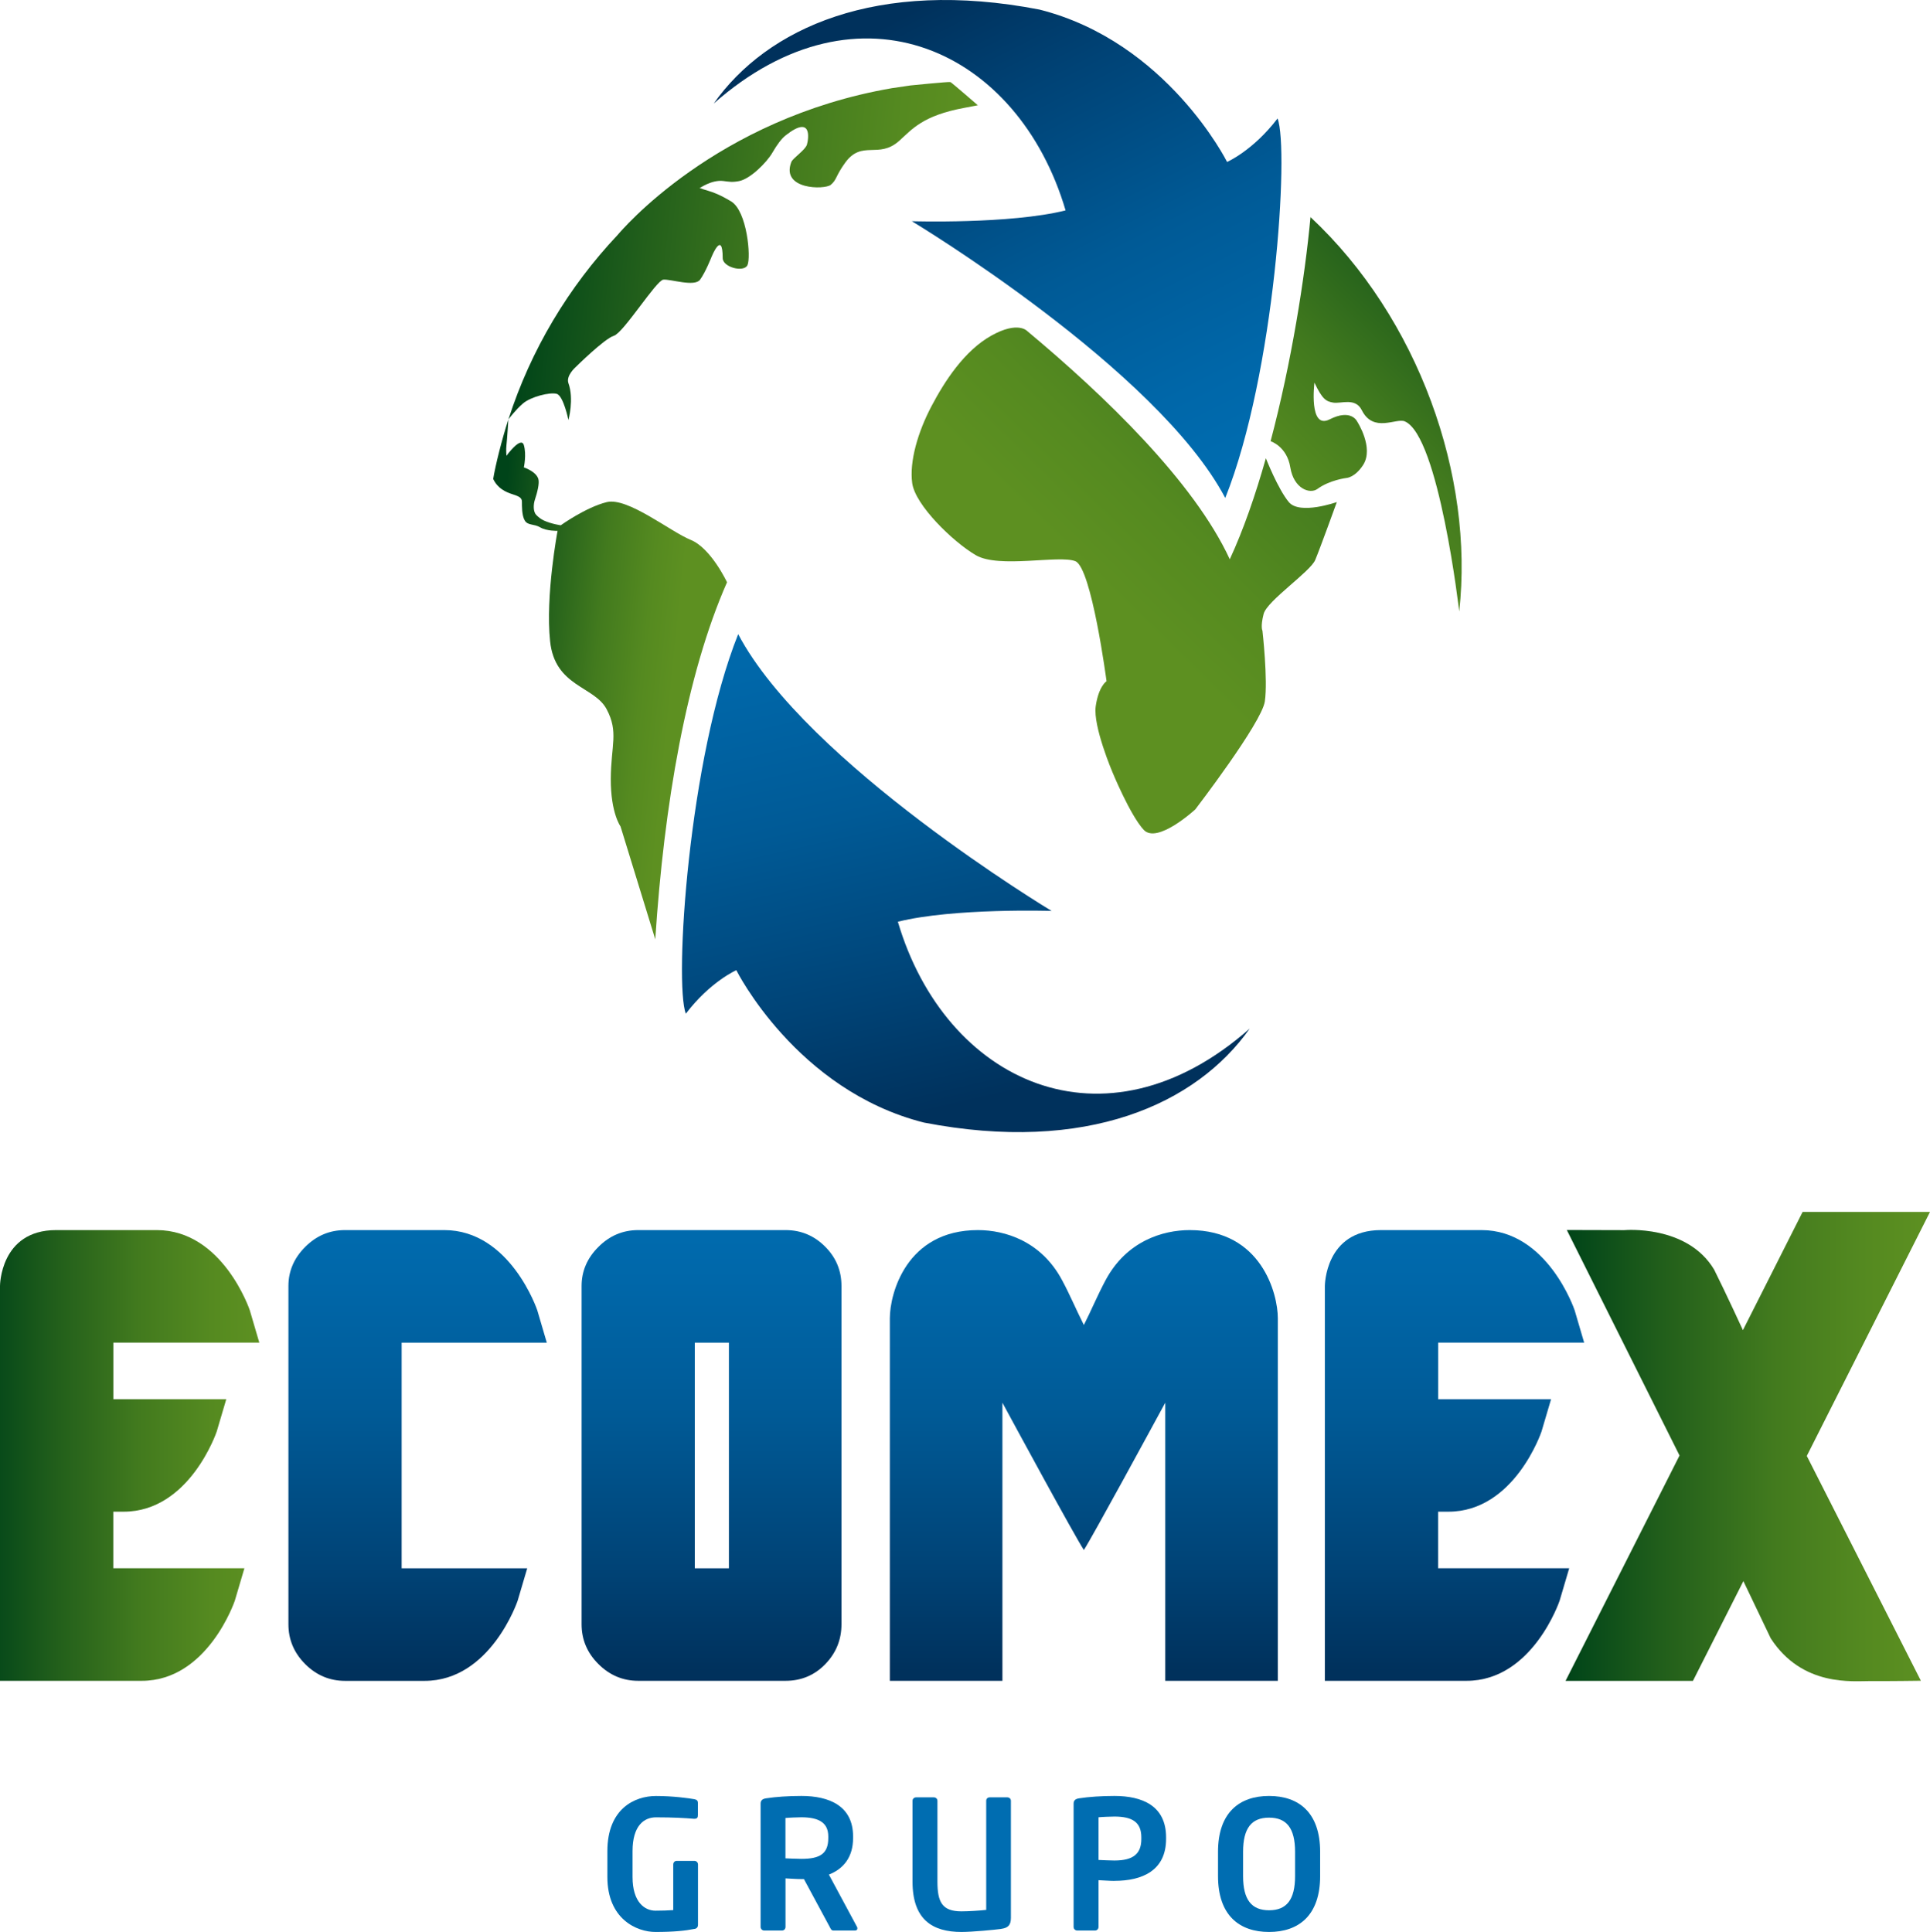 <?xml version="1.0" encoding="UTF-8"?>
<svg id="Camada_2" data-name="Camada 2" xmlns="http://www.w3.org/2000/svg" xmlns:xlink="http://www.w3.org/1999/xlink" viewBox="0 0 372.73 373.17">
  <defs>
    <style>
      .cls-1 {
        fill: url(#linear-gradient-2);
      }

      .cls-2 {
        fill: url(#linear-gradient-10);
      }

      .cls-3 {
        fill: url(#linear-gradient-12);
      }

      .cls-4 {
        fill: none;
      }

      .cls-5 {
        fill: url(#linear-gradient-4);
      }

      .cls-6 {
        fill: url(#linear-gradient-3);
      }

      .cls-7 {
        fill: url(#linear-gradient-5);
      }

      .cls-8 {
        fill: url(#linear-gradient-8);
      }

      .cls-9 {
        fill: url(#linear-gradient-7);
      }

      .cls-10 {
        fill: url(#linear-gradient-9);
      }

      .cls-11 {
        fill: url(#linear-gradient-11);
      }

      .cls-12 {
        fill: url(#linear-gradient-6);
      }

      .cls-13 {
        fill: url(#linear-gradient);
      }

      .cls-14 {
        fill: #006db1;
      }
    </style>
    <linearGradient id="linear-gradient" x1="101.9" y1="44.47" x2="185.54" y2="52.96" gradientUnits="userSpaceOnUse">
      <stop offset="0" stop-color="#004419"/>
      <stop offset=".27" stop-color="#225f1b"/>
      <stop offset=".57" stop-color="#427a1e"/>
      <stop offset=".83" stop-color="#558a20"/>
      <stop offset="1" stop-color="#5d9021"/>
    </linearGradient>
    <linearGradient id="linear-gradient-2" x1="94.14" y1="129.38" x2="129.87" y2="133.01" xlink:href="#linear-gradient"/>
    <linearGradient id="linear-gradient-3" x1="286.99" y1="32.45" x2="210.37" y2="110.83" xlink:href="#linear-gradient"/>
    <linearGradient id="linear-gradient-4" x1="295.58" y1="51.26" x2="244.18" y2="103.83" xlink:href="#linear-gradient"/>
    <linearGradient id="linear-gradient-5" x1="190.32" y1="212.3" x2="165.97" y2="105.37" gradientUnits="userSpaceOnUse">
      <stop offset="0" stop-color="#00315c"/>
      <stop offset=".22" stop-color="#004376"/>
      <stop offset=".54" stop-color="#005a96"/>
      <stop offset=".82" stop-color="#0067a9"/>
      <stop offset="1" stop-color="#006db1"/>
    </linearGradient>
    <linearGradient id="linear-gradient-6" x1="181.15" y1="-.42" x2="230.84" y2="97.35" xlink:href="#linear-gradient-5"/>
    <linearGradient id="linear-gradient-7" x1="302.35" y1="279.41" x2="372.73" y2="279.41" xlink:href="#linear-gradient"/>
    <linearGradient id="linear-gradient-8" x1="137.41" y1="323.04" x2="137.41" y2="230.69" xlink:href="#linear-gradient-5"/>
    <linearGradient id="linear-gradient-9" x1="-3.38" y1="281.13" x2="49.72" y2="281.13" xlink:href="#linear-gradient"/>
    <linearGradient id="linear-gradient-10" x1="280.91" y1="323.04" x2="280.91" y2="230.68" xlink:href="#linear-gradient-5"/>
    <linearGradient id="linear-gradient-11" x1="80.65" y1="323.04" x2="80.65" y2="230.68" xlink:href="#linear-gradient-5"/>
    <linearGradient id="linear-gradient-12" x1="209.32" y1="323.04" x2="209.32" y2="230.68" xlink:href="#linear-gradient-5"/>
  </defs>
  <g id="Camada_1-2" data-name="Camada 1">
    <g>
      <g>
        <path class="cls-13" d="M188.85,20.33s-.7.15-2.6.5c-8.11,1.5-10.1,4.15-12.6,6.38-3.98,3.56-7.18-.25-10.42,4.21-1.87,2.57-1.62,3.33-2.8,4.29-1.2.95-9.66.96-7.61-4.41.29-.77,2.7-2.3,3.02-3.37.31-1.07,1.07-5.85-4.09-1.8-.81.64-1.66,1.76-2.62,3.42-1.02,1.76-4.18,5-6.4,5.43-1.33.26-1.89.12-3.05-.02-2.23-.28-4.6,1.41-4.6,1.41.53,0-.02,0,1.62.46,1.13.33,2.39.81,4.48,2.06,3.12,1.86,3.88,10.86,3.17,12.33-.72,1.47-4.78.39-4.78-1.36,0-5.49-2.12-.32-2.12-.32,0,0-1.18,3.02-2.25,4.48-1.06,1.46-5.75-.16-7.11,0-1.36.15-7.68,10.27-9.53,10.83-1.85.57-7.38,6.05-7.38,6.05,0,0-1.92,1.66-1.4,3.12,1.11,3.08,0,7.11,0,7.11,0,0-.96-4.67-2.25-5.05-1.29-.38-5.02.54-6.55,1.87-1.43,1.24-2.64,2.86-2.79,3.06,4.33-13.47,11.62-25.58,21.1-35.64.57-.66,18.83-22.46,52.96-28.34h.01l3.59-.53s7.45-.75,7.7-.65c.25.1,5.29,4.48,5.29,4.48Z"/>
        <path class="cls-1" d="M140.41,112.46c-7.84,17.76-12.17,42.97-13.86,68.98l-6.71-21.81s-1.9-2.57-1.88-9.15c.03-6.58,1.56-9.06-.82-13.52-2.38-4.45-9.98-4.32-10.9-13.09-.93-8.76,1.44-21.33,1.44-21.33,0,0-2.1.06-3.34-.67-1.24-.73-2.37-.33-2.98-1.31-.61-.98-.55-2.92-.56-3.57,0-.64-.19-1.01-1.69-1.48-1.5-.47-3-1.18-3.86-3,.4-2.53,1.71-7.76,2.93-11.49,0,0-.26,4.09-.37,4.96-.11.87,0,2.06,0,2.06,0,0,2.82-3.89,3.36-2.06.54,1.83,0,4.3,0,4.3,0,0,2.36.76,2.8,2.24.25.85-.22,2.64-.67,4-.33,1.01-.32,2.35.27,2.95.39.4.9.82,1.51,1.09,1.5.67,3.22.9,3.22.9,0,0,4.83-3.47,8.87-4.47,4.04-1,12.3,5.7,16.22,7.29,3.92,1.59,7.01,8.18,7.01,8.18Z"/>
        <path class="cls-6" d="M244.04,118.58c-.65,2.53-.23,3.24-.23,3.24,0,0,1.08,9.5.46,13.67-.62,4.16-13.43,20.85-13.43,20.85,0,0-7.35,6.78-9.97,3.94-2.62-2.84-6.02-11.11-6.02-11.11,0,0-3.79-8.88-3.24-12.75.55-3.87,2.09-4.84,2.09-4.84,0,0-2.89-21.93-6.02-23.18-3.13-1.25-14.77,1.46-19.24-1.17s-11.68-9.67-12.27-13.9c-.58-4.22,1.13-9.94,3.7-14.83,2.57-4.89,6.38-10.76,11.58-13.67,5.21-2.91,6.96-.86,6.96-.86,14.97,12.5,32.18,29.08,39.09,44.06,2.64-5.7,4.96-12.41,6.97-19.52,0,0,2.32,5.93,4.43,8.47,2.11,2.54,9.27,0,9.27,0,0,0-3.21,8.89-4.17,11.18-.95,2.28-9.31,7.89-9.96,10.42Z"/>
        <path class="cls-5" d="M281.81,118.11s-3.92-33.9-10.51-36.72c-1.67-.71-6.07,2.31-8.31-2.17-1.24-2.48-4-1.21-5.5-1.45-1.39-.23-2.12-.64-3.64-3.86,0,0-1.15,9.16,2.92,7.1,4.19-2.13,5.32.39,5.32.39,0,0,3.32,5.08,1.15,8.43-1.6,2.46-3.25,2.5-3.25,2.5,0,0-3.21.39-5.56,2.11-1.47,1.07-4.57-.05-5.24-4.15-.66-4.1-3.8-5.06-3.8-5.06v-.04c4-15.1,6.6-31.46,7.7-43.25,20.87,19.5,31.63,49.99,28.72,76.18Z"/>
        <path class="cls-7" d="M241.37,198.65c-10.3,14.62-31.54,24.26-62.94,18.18-24.65-6.22-36.23-29.43-36.23-29.43,0,0-5.01,2.18-9.75,8.4-2.27-5.89.5-49.26,10.11-73.31,13.16,24.97,60.53,53.46,60.53,53.46,0,0-18.95-.6-29.69,2.09,9.11,30.91,39.84,45.46,67.98,20.61Z"/>
        <path class="cls-12" d="M137.81,20.03c10.3-14.62,31.54-24.26,62.94-18.18,24.65,6.22,36.23,29.43,36.23,29.43,0,0,5.01-2.18,9.75-8.4,2.27,5.88-.5,49.26-10.1,73.31-13.16-24.97-60.53-53.46-60.53-53.46,0,0,18.95.59,29.69-2.09-9.11-30.91-39.85-45.46-67.98-20.62Z"/>
      </g>
      <g>
        <path class="cls-9" d="M348.93,281.21l22.04,43.44s-6.32.09-9.72.06c-3.4-.02-13.17,1.16-19.28-8.26-2.52-5.26-5.28-11.05-5.28-11.05l-9.74,19.27h-24.6l22.01-43.53-21.77-43.56,11.12.03s12.11-1.11,17.33,7.62c2.3,4.61,5.56,11.7,5.56,11.7l11.53-22.84h24.6l-23.79,47.12Z"/>
        <rect class="cls-4" x="134.18" y="259.35" width="6.59" height="43.58"/>
        <path class="cls-8" d="M151.72,237.6h-28.47c-2.97,0-5.53,1.09-7.68,3.25-2.17,2.15-3.25,4.68-3.25,7.55v65.33c0,2.97,1.08,5.53,3.25,7.69,2.15,2.15,4.71,3.24,7.68,3.24h28.47c3.04,0,5.61-1.09,7.68-3.24,2.08-2.16,3.11-4.72,3.11-7.69v-65.33c0-2.97-1.05-5.51-3.17-7.62-2.12-2.12-4.66-3.18-7.62-3.18ZM140.77,302.93h-6.59v-43.58h6.59v43.58Z"/>
        <path class="cls-10" d="M50.08,259.34l-1.84-6.26s-5.2-15.48-17.98-15.48H10.84c-10.84,0-10.84,10.8-10.84,10.8v76.26h27.38c12.76,0,17.97-15.48,17.97-15.48l1.85-6.26h-25.32v-10.93h2c12.76,0,17.97-15.47,17.97-15.47l1.85-6.26h-21.81v-10.92h28.21Z"/>
        <path class="cls-2" d="M277.74,291.99h1.99c12.77,0,17.97-15.47,17.97-15.47l1.85-6.26h-21.81v-10.92h28.2l-1.84-6.26s-5.2-15.48-17.98-15.48h-19.42c-10.84,0-10.84,10.8-10.84,10.8v76.26h27.37c12.76,0,17.97-15.48,17.97-15.48l1.85-6.26h-25.32v-10.93Z"/>
        <path class="cls-11" d="M105.6,259.34l-1.84-6.26s-5.2-15.48-17.97-15.48h-19.15c-2.98,0-5.54,1.08-7.7,3.25-2.16,2.15-3.24,4.68-3.24,7.55v65.33c0,2.97,1.08,5.53,3.24,7.7,2.15,2.15,4.72,3.24,7.7,3.24h15.36c12.77,0,17.97-15.48,17.97-15.48l1.85-6.26h-24.25v-43.58h28.02Z"/>
        <path class="cls-3" d="M229.77,237.6c-5.23,0-12.2,2.13-16.23,9.63-1.58,2.94-2.78,5.87-4.22,8.7-1.73-3.46-2.65-5.76-4.23-8.7-4.02-7.5-11-9.63-16.23-9.63-13.86,0-17.01,12.33-17.01,17.01v70.05h21.74v-53.72c2.33,4.3,13.79,25.46,15.73,28.45,1.43-2.13,13.38-24.14,15.72-28.45v53.72h21.74v-70.05c0-4.68-3.15-17.01-17.01-17.01Z"/>
      </g>
      <g>
        <path class="cls-14" d="M134.11,372.58c-1.73.35-3.98.59-7.54.59s-9.27-2.46-9.27-10.62v-4.98c0-8.2,5.26-10.66,9.38-10.66,3.32,0,6.3.42,7.44.62.45.1.66.28.66.73v2.32c0,.49-.14.73-.69.73h-.1c-1.59-.14-3.98-.28-7.3-.28-2.32,0-4.53,1.62-4.53,6.54v4.98c0,4.92,2.39,6.51,4.43,6.51,1.28,0,2.35-.04,3.43-.11v-8.82c0-.38.28-.69.66-.69h3.43c.38,0,.69.31.69.69v11.63c0,.45-.21.73-.66.83Z"/>
        <path class="cls-14" d="M165.15,372.89h-4.22c-.38,0-.52-.35-.69-.69l-4.98-9.24h-.48c-.9,0-2.28-.1-3.08-.14v9.38c0,.38-.28.69-.66.69h-3.46c-.38,0-.69-.31-.69-.69v-23.81c0-.69.41-.94,1.11-1.04,1.8-.28,4.26-.45,6.78-.45,5.33,0,9.97,1.9,9.97,7.82v.31c0,3.67-1.83,5.95-4.67,7.06l5.43,10.1c.07.11.07.21.07.28,0,.24-.14.42-.42.42ZM159.96,354.72c0-2.59-1.73-3.7-5.19-3.7-.73,0-2.46.07-3.08.14v7.79c.55.03,2.49.1,3.08.1,3.56,0,5.19-.97,5.19-4.01v-.31Z"/>
        <path class="cls-14" d="M193.36,372.58c-1.21.17-5.57.59-7.68.59-5.57,0-9.45-2.35-9.45-9.73v-15.61c0-.38.31-.66.69-.66h3.43c.38,0,.69.28.69.66v15.61c0,3.95.9,5.75,4.64,5.75,1.38,0,3.5-.14,4.78-.28v-21.08c0-.38.28-.66.66-.66h3.42c.38,0,.69.28.69.66v22.63c0,1.45-.62,1.94-1.87,2.11Z"/>
        <path class="cls-14" d="M215.23,363.31c-.9,0-2.28-.11-3.08-.14v9.03c0,.38-.28.69-.66.69h-3.46c-.38,0-.69-.31-.69-.69v-23.81c0-.69.41-.94,1.11-1.04,1.8-.28,4.26-.45,6.78-.45,5.33,0,9.97,1.87,9.97,7.99v.31c0,6.13-4.64,8.1-9.97,8.1ZM220.42,354.89c0-2.91-1.73-4.01-5.19-4.01-.73,0-2.46.07-3.08.14v8.24c.55.04,2.49.11,3.08.11,3.74,0,5.19-1.39,5.19-4.15v-.31Z"/>
        <path class="cls-14" d="M245.09,373.17c-5.71,0-9.86-3.18-9.86-10.8v-4.67c0-7.61,4.15-10.8,9.86-10.8s9.86,3.18,9.86,10.8v4.67c0,7.61-4.15,10.8-9.86,10.8ZM250.11,357.7c0-4.57-1.63-6.61-5.02-6.61s-5.02,2.04-5.02,6.61v4.67c0,4.57,1.63,6.61,5.02,6.61s5.02-2.04,5.02-6.61v-4.67Z"/>
      </g>
    </g>
  </g>
</svg>
